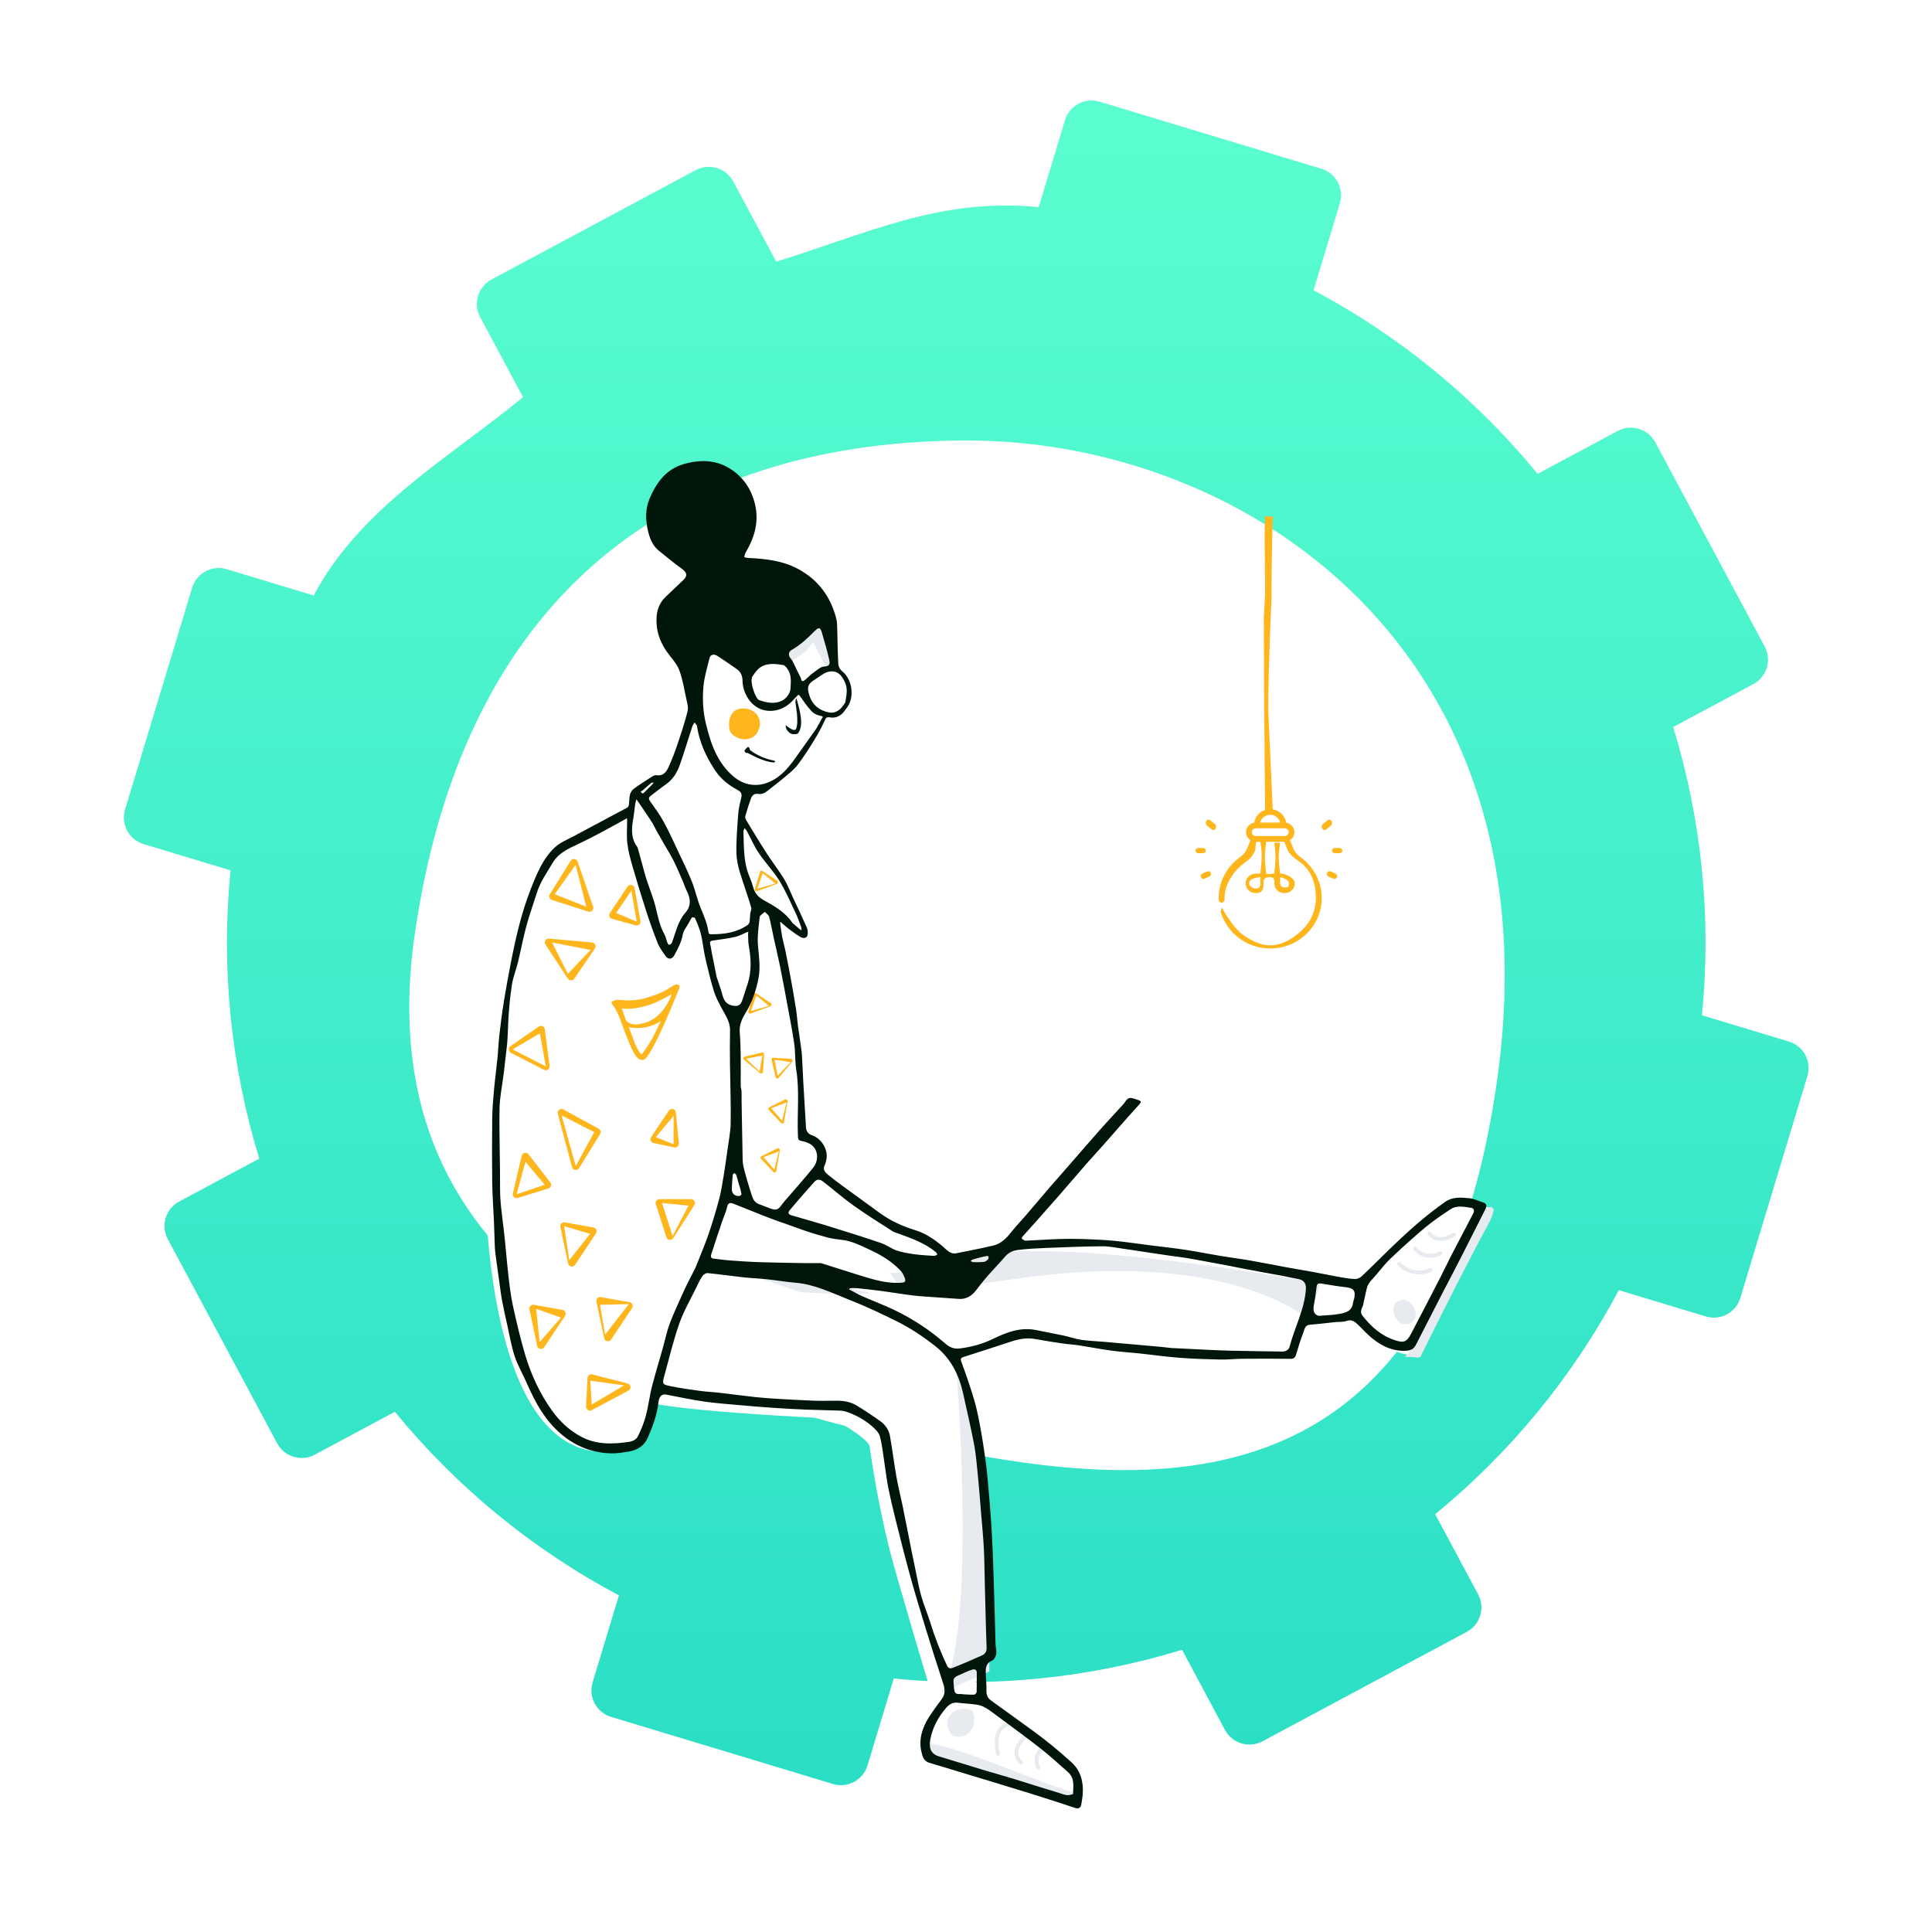 <svg xmlns="http://www.w3.org/2000/svg" fill="none" viewBox="0 0 750 750" height="750" width="750">
<path fill="white" d="M750 0H0V750H750V0Z"></path>
<path fill="url(#paint0_linear_268_1228)" d="M356.607 560.305C264.098 540.058 140.839 499.879 161.094 362.018C181.349 224.156 268.175 171 375.595 171C483.01 171 605.051 252.041 581.094 419.925C557.136 587.809 449.117 580.551 356.607 560.305ZM660.68 394.122C664.5 355.761 660.441 317.805 649.538 282.225L680.646 265.561C685.889 262.754 687.861 256.229 685.058 250.987L642.588 171.698C639.776 166.456 633.251 164.484 628.007 167.291L596.9 183.954C573.318 155.169 543.97 130.76 509.927 112.683L520.131 78.919C521.855 73.227 518.637 67.219 512.942 65.498L426.844 39.464C421.15 37.743 415.146 40.961 413.422 46.653L403.218 80.418C364.851 76.599 336.9 90.657 301.318 101.554L284.654 70.445C281.847 65.204 275.322 63.231 270.081 66.038L190.792 108.511C185.55 111.318 183.577 117.843 186.385 123.084L203.048 154.193C174.263 177.775 139.853 197.122 121.777 231.172L88.012 220.962C82.321 219.242 76.311 222.46 74.591 228.151L48.557 314.25C46.837 319.942 50.055 325.95 55.746 327.672L89.511 337.881C85.692 376.241 89.751 414.197 100.647 449.777L69.539 466.442C64.297 469.249 62.325 475.774 65.132 481.016L107.604 560.305C110.412 565.546 116.937 567.519 122.178 564.711L153.287 548.047C176.868 576.834 206.216 601.243 240.265 619.319L230.056 653.084C228.335 658.775 231.554 664.784 237.244 666.505L323.345 692.535C329.03 694.259 335.043 691.04 336.768 685.346L346.972 651.585C385.33 655.404 423.29 651.345 458.871 640.448L475.53 671.557C478.342 676.798 484.868 678.767 490.111 675.963L569.4 633.491C574.635 630.684 576.616 624.159 573.804 618.918L557.136 587.809C585.927 564.227 610.331 534.879 628.414 500.83L662.174 511.04C667.868 512.76 673.881 509.543 675.597 503.851L701.628 417.752C703.353 412.061 700.134 406.052 694.44 404.331L660.68 394.122Z" clip-rule="evenodd" fill-rule="evenodd"></path>
<path fill="#FFB61D" d="M494.093 200.551L491.094 200.449L491.01 203.113C490.867 207.906 490.933 213.034 491.005 218.624C491.055 222.52 491.107 226.641 491.094 231.031L490.597 239.698C490.61 247.773 490.667 259.013 490.767 273.417L491.093 314.421C488.889 315.151 487.233 317.054 486.901 319.369C485.083 319.646 483.687 321.189 483.687 323.047C483.687 324.362 484.387 325.518 485.441 326.181L484.158 329.281C483.589 330.658 482.648 331.836 481.439 332.687C476.14 336.414 473.021 342.451 473.095 348.836C473.097 349.006 473.101 349.175 473.108 349.343C473.131 349.956 473.655 350.427 474.281 350.411C474.906 350.388 475.394 349.873 475.371 349.261C475.365 349.111 475.361 348.961 475.359 348.811C475.294 343.149 479.061 337.794 483.76 334.488C485.317 333.393 486.526 331.88 487.257 330.114L487.641 326.769H489.251C489.251 326.769 489.81 329.78 489.81 332.133C489.81 334.487 489.251 339.148 489.251 339.148H487.395C485.27 339.148 483.54 340.842 483.54 342.924C483.54 345.005 485.27 346.699 487.395 346.699H487.661C489.786 346.699 490.515 345.612 490.515 342.924C490.515 341.516 490.671 340.51 492.967 340.51C495.263 340.51 494.672 342.924 494.672 342.924C494.672 345.005 496.401 346.699 498.526 346.699H498.792C500.918 346.699 502.647 345.005 502.647 342.924C502.647 340.842 499.062 339.081 496.937 339.081C496.937 339.081 496.371 334.845 496.371 332.687C496.371 330.867 496.937 327.148 496.937 327.148H494.672C494.672 327.148 495.144 330.62 495.144 332.738C495.144 334.857 494.672 339.081 494.672 339.081C494.672 339.081 493.423 339.306 492.828 339.319C492.233 339.331 491.515 339.148 491.515 339.148C491.515 339.148 491.019 334.817 491.019 332.738C491.019 330.66 491.515 326.769 491.515 326.769H494.672H496.937H498.547L499.93 330.113C500.625 331.793 502.705 333.268 504.291 334.392L504.492 334.534C509.086 337.797 510.829 343.059 510.829 348.609C510.829 353.297 508.951 357.692 505.542 360.983C502.133 364.274 497.62 367.049 492.828 366.98C489.029 366.925 485.144 364.832 482.108 362.563C479.167 360.366 475.359 354.356 474.725 352.969C474.091 351.582 473.793 353.771 473.978 354.356C475.198 358.225 477.694 361.718 481.006 364.192C484.431 366.752 488.508 368.137 492.795 368.198C498.199 368.274 503.288 366.274 507.132 362.563C510.976 358.852 513.094 353.896 513.094 348.609C513.094 342.35 510.001 336.417 504.821 332.738C503.559 331.842 502.594 330.647 502.029 329.281L500.747 326.181C501.8 325.519 502.5 324.362 502.5 323.047C502.5 321.19 501.104 319.646 499.286 319.369C498.912 316.759 496.854 314.673 494.226 314.2H494.081L492.344 276.07C492.24 261.556 493.598 232.546 493.598 232.546C493.622 221.39 493.759 211.609 494.009 203.205L494.093 200.551ZM498.526 344.481C497.65 344.481 496.937 343.782 496.937 342.924V340.51C496.937 340.51 500.382 341.2 500.382 342.924C500.382 344.505 499.782 344.495 499.006 344.483H499.004C498.935 344.482 498.864 344.481 498.792 344.481H498.526ZM484.939 342.924C485.085 345.092 489.583 346.038 489.251 342.924V340.51C489.251 340.51 484.792 340.755 484.939 342.924ZM489.21 319.324C489.626 317.601 491.21 316.316 493.094 316.316C494.978 316.316 496.561 317.602 496.977 319.324H489.21ZM498.7 321.543H498.216H487.971H487.488C486.641 321.543 485.952 322.217 485.952 323.047C485.952 323.876 486.641 324.551 487.488 324.551H498.7C499.547 324.551 500.236 323.876 500.236 323.047C500.236 322.217 499.547 321.543 498.7 321.543ZM518.104 331.2H520.083C520.641 331.2 521.094 330.752 521.094 330.2C521.094 329.647 520.641 329.2 520.083 329.2H518.104C517.546 329.2 517.094 329.647 517.094 330.2C517.094 330.752 517.546 331.2 518.104 331.2ZM516.531 338.279L518.436 339.081C518.973 339.307 519.233 339.947 519.018 340.51C518.803 341.073 518.193 341.346 517.656 341.121L515.751 340.319C515.214 340.093 514.954 339.453 515.169 338.89C515.333 338.461 515.726 338.2 516.142 338.2C516.272 338.2 516.404 338.225 516.531 338.279ZM514.832 321.972L516.616 320.54C517.119 320.137 517.245 319.337 516.897 318.753C516.682 318.393 516.336 318.2 515.985 318.2C515.767 318.2 515.548 318.274 515.355 318.428L513.571 319.86C513.068 320.263 512.942 321.063 513.291 321.647C513.639 322.23 514.329 322.375 514.832 321.972ZM467.083 331.2H465.104C464.546 331.2 464.094 330.752 464.094 330.2C464.094 329.647 464.546 329.2 465.104 329.2H467.083C467.641 329.2 468.094 329.647 468.094 330.2C468.094 330.752 467.641 331.2 467.083 331.2ZM468.656 338.279L466.751 339.081C466.215 339.307 465.954 339.947 466.169 340.51C466.385 341.073 466.994 341.346 467.531 341.121L469.436 340.319C469.973 340.093 470.233 339.453 470.018 338.89C469.854 338.461 469.461 338.2 469.046 338.2C468.916 338.2 468.784 338.225 468.656 338.279ZM470.355 321.972L468.571 320.54C468.068 320.137 467.942 319.337 468.291 318.753C468.506 318.393 468.851 318.2 469.202 318.2C469.42 318.2 469.64 318.274 469.832 318.428L471.616 319.86C472.119 320.263 472.245 321.063 471.897 321.646C471.549 322.229 470.859 322.375 470.355 321.972Z" clip-rule="evenodd" fill-rule="evenodd"></path>
<path fill="white" d="M346.364 479.783C357.394 482.686 363.054 489.595 367.834 496.03C372.624 502.464 362.094 499.403 356.284 497.08C350.474 494.758 336.484 486.169 336.484 486.169L290.104 472.141V450.689L303.974 449.879C303.974 449.879 335.324 476.879 346.364 479.783Z"></path>
<path fill="white" d="M298.305 322.672C308.225 360.216 313.345 396.139 314.155 430.6C314.155 430.6 323.445 431.761 322.285 439.89C321.125 448.019 296.735 470.082 296.735 470.082L288.285 442.073L285.125 338.861L298.305 322.672Z"></path>
<path fill="#FFB61D" d="M301.69 341.885L295.994 338.106C295.63 337.865 295.15 338.053 295.019 338.487L293.033 345.084C292.867 345.634 293.361 346.148 293.874 345.961L301.556 343.142C302.08 342.95 302.16 342.196 301.69 341.885ZM301 342.975L294 345L296.084 339L301 342.975Z" clip-rule="evenodd" fill-rule="evenodd"></path>
<path fill="#FFB61D" d="M299.19 389.385L293.494 385.606C293.13 385.365 292.65 385.553 292.519 385.987L290.533 392.584C290.367 393.134 290.861 393.648 291.374 393.461L299.056 390.642C299.58 390.45 299.66 389.696 299.19 389.385ZM298.5 390.475L291.5 392.5L293.584 386.5L298.5 390.475Z" clip-rule="evenodd" fill-rule="evenodd"></path>
<path fill="#FFB61D" d="M296.195 416.07L296.619 409.248C296.646 408.812 296.243 408.49 295.802 408.594L289.095 410.172C288.537 410.304 288.338 410.989 288.757 411.339L295.039 416.583C295.468 416.94 296.16 416.633 296.195 416.07ZM294.905 416.018L289.652 410.968L295.89 409.772L294.905 416.018Z" clip-rule="evenodd" fill-rule="evenodd"></path>
<path fill="#FFB61D" d="M306.991 411.039L300.169 410.615C299.733 410.587 299.411 410.99 299.515 411.432L301.093 418.138C301.225 418.697 301.91 418.895 302.26 418.477L307.504 412.194C307.861 411.766 307.554 411.074 306.991 411.039ZM306.939 412.328L301.889 417.581L300.694 411.343L306.939 412.328Z" clip-rule="evenodd" fill-rule="evenodd"></path>
<path fill="#FFB61D" d="M301.724 445.814L295.604 448.858C295.213 449.052 295.136 449.562 295.446 449.892L300.167 454.911C300.56 455.329 301.253 455.159 301.346 454.621L302.746 446.558C302.842 446.009 302.229 445.563 301.724 445.814ZM302.324 446.957L300.577 454.031L296.423 449.227L302.324 446.957Z" clip-rule="evenodd" fill-rule="evenodd"></path>
<path fill="#FFB61D" d="M304.724 426.814L298.604 429.858C298.213 430.052 298.136 430.562 298.446 430.892L303.167 435.911C303.56 436.329 304.253 436.159 304.346 435.621L305.746 427.558C305.842 427.009 305.229 426.563 304.724 426.814ZM305.324 427.957L303.577 435.031L299.423 430.227L305.324 427.957Z" clip-rule="evenodd" fill-rule="evenodd"></path>
<path fill="white" d="M265.047 345.248L258.318 365.565C242.935 412.094 235.36 435.711 235.133 437.925C234.991 439.3 235.825 440.329 237.112 440.678C237.884 440.888 238.83 440.877 240.004 440.703C241.831 440.432 244.273 439.747 247.222 438.728C249.501 437.941 251.964 436.995 254.46 435.974L255.509 435.541C255.85 435.399 256.182 435.259 256.503 435.123L258.17 434.405L258.646 434.195L258.923 433.754C259.415 432.972 260.115 431.588 260.806 429.69C261.413 428.023 261.897 426.237 262.215 424.351L262.326 423.639C262.425 422.946 263.376 421.343 265.337 418.605L266.704 416.735C267.825 415.224 269.982 412.337 270.199 412.045L271.467 410.327C272.679 408.675 273.737 407.199 274.771 405.711C279.956 398.245 283.62 391.711 285.782 385.423C287.616 380.089 288.259 375.146 287.532 370.603C286.421 363.668 286.847 357.041 288.47 350.821C289.818 345.654 285.553 340.886 279.404 339.134C273.05 337.322 266.996 339.374 265.047 345.248Z"></path>
<path fill="white" d="M276.31 315.204C280.059 319.182 283.203 322.215 285.745 324.304C290.026 327.823 296.164 331.595 304.157 335.619C279.707 341.281 264.777 342.4 259.368 338.977C259.368 338.977 261.621 328.375 264.858 323.833C267.269 320.451 276.31 315.204 276.31 315.204Z"></path>
<path fill="white" d="M315.204 264.09C310.124 283.384 296.244 303.527 281.464 299.637C266.684 295.746 258.504 269.375 263.584 250.081C268.664 230.787 284.764 218.3 299.544 222.19C314.324 226.08 320.284 244.797 315.204 264.09Z"></path>
<path fill="white" d="M318.585 270.244C312.836 292.324 297.128 315.376 280.402 310.924C263.675 306.471 254.418 276.292 260.167 254.212C265.916 232.131 284.136 217.841 300.863 222.293C317.589 226.745 324.334 248.165 318.585 270.244Z"></path>
<path fill="#E7EAEE" d="M291.891 224.836C303.289 225.483 311.607 229.228 316.271 235.826L316.796 236.589C319.103 239.917 321.042 242.012 321.89 248.311L321.971 248.981C322.456 253.125 322.598 257.497 322.349 258.948C322.214 259.561 321.951 259.774 321.62 259.71C320.866 259.562 318.915 256.096 315.767 249.31L313.125 252.402C311.688 254.063 308.639 255.629 306.831 256.805C305.024 257.982 291.891 224.836 291.891 224.836Z" clip-rule="evenodd" fill-rule="evenodd"></path>
<path fill="white" d="M303.399 287.512C309.746 290.159 314.567 293.597 315.846 292.167C317.124 290.737 312.764 286.383 309.377 280.47C305.831 274.589 302.463 267.181 301.833 264.168L300.221 256.55C295.505 262.502 291.089 282.469 303.399 287.512Z" clip-rule="evenodd" fill-rule="evenodd"></path>
<path fill="white" d="M377.187 651.122L376.844 672.303H364.796L361.187 648L377.187 651.122Z"></path>
<path fill="white" d="M245.24 538.486C245.24 538.486 323.413 536.76 347.987 533.216C375.267 529.281 390.185 519.982 396.118 521.081C398.898 521.595 415.307 524.504 449.546 528.145C464.027 529.685 501.616 529.922 501.616 529.922L516.205 498.87C516.205 498.87 413.541 478.258 381.082 487.18C370.873 489.986 348.763 494.035 322.476 492.556C299.745 491.278 237.923 479.27 237.923 479.27C237.923 479.27 212.962 488.23 217.48 510.265C221.998 532.3 245.24 538.486 245.24 538.486Z"></path>
<path fill="#E7EAEE" d="M507.841 512.157L512.646 498.242C512.646 498.242 410.155 479.124 377.696 488.045C367.487 490.852 358.26 495.478 331.973 494C321.91 493.433 304.704 491.078 280.356 486.934C268.04 484.838 266.061 485.614 275.741 491.944C298.189 506.624 348.123 503.164 393.428 496.549C477.63 484.255 507.841 512.157 507.841 512.157Z" clip-rule="evenodd" fill-rule="evenodd"></path>
<path fill="white" d="M363.587 655.93C358.487 661.565 351.727 670.845 355.207 680.135L415.597 698.715C415.597 698.715 417.917 691.745 414.437 685.945C410.947 680.135 377.999 657.213 377.999 657.213L363.587 655.93Z"></path>
<path fill="#E7EAEE" d="M391.462 668.518C391.862 668.41 392.274 668.646 392.382 669.046C392.49 669.446 392.254 669.858 391.854 669.966C389.887 670.499 388.591 671.742 388.136 673.316C387.546 675.35 387.482 677.431 388.151 680.762C388.232 681.168 387.969 681.563 387.563 681.645C387.157 681.726 386.761 681.463 386.68 681.057C385.965 677.495 386.037 675.17 386.695 672.898C387.298 670.815 388.996 669.187 391.462 668.518Z" clip-rule="evenodd" fill-rule="evenodd"></path>
<path fill="#E7EAEE" d="M358.207 681.136L417.618 698.617C417.618 698.617 425.164 697.031 417.362 695.922C409.346 694.783 362.413 673.292 357.251 677.206C356.517 677.763 357.753 679.922 358.207 681.136Z" clip-rule="evenodd" fill-rule="evenodd"></path>
<path fill="white" d="M210.171 534.058C210.171 534.058 236.979 542.519 258.567 545.691C280.155 548.864 323.216 550.668 323.216 550.668C323.216 550.668 336.66 557.977 337.527 561.361C337.865 562.679 339.902 580.098 345.535 602.351C348.184 612.818 362.342 660.153 362.342 660.153L381.082 651.858C381.082 651.858 380.33 564.856 368.367 536C356.405 507.144 233.442 479.117 233.442 479.117C233.442 479.117 207.346 474.396 200.241 495.738C193.136 517.08 210.171 534.058 210.171 534.058Z"></path>
<path fill="#E7EAEE" d="M365.342 657.15L384.082 648.854C383.58 590.853 379.342 552.233 371.367 532.996C371.367 532.996 379.517 635.408 365.342 657.15Z" clip-rule="evenodd" fill-rule="evenodd"></path>
<path fill="white" d="M528.754 513.298C533.418 519.299 541.383 527.568 551.136 525.754L579.921 469.507C579.921 469.507 572.514 466.231 566.198 468.651C559.87 471.079 532.047 500.115 532.047 500.115L528.754 513.298Z"></path>
<path fill="#E7EAEE" d="M403.73 678.505C404.029 678.219 404.504 678.229 404.79 678.528C405.077 678.827 405.067 679.302 404.768 679.588C403.025 681.258 402.702 684.056 403.702 685.745C403.913 686.101 403.795 686.561 403.438 686.772C403.082 686.983 402.622 686.865 402.411 686.509C401.063 684.232 401.474 680.667 403.73 678.505Z" clip-rule="evenodd" fill-rule="evenodd"></path>
<path fill="#E7EAEE" d="M397.603 673.559C397.905 673.275 398.38 673.29 398.664 673.592C398.947 673.894 398.932 674.368 398.631 674.652L398.225 675.042C395.071 678.146 394.167 680.859 396.944 683.77C397.23 684.07 397.218 684.545 396.919 684.831C396.619 685.117 396.144 685.105 395.858 684.806C393.806 682.654 393.385 680.331 394.294 678.005C394.921 676.401 396.012 675.054 397.603 673.559Z" clip-rule="evenodd" fill-rule="evenodd"></path>
<path fill="#E7EAEE" d="M368.737 672.575C370.458 675.866 379.599 674.515 378.008 665.413C377.255 661.107 363.969 663.46 368.737 672.575Z" clip-rule="evenodd" fill-rule="evenodd"></path>
<path fill="#E7EAEE" d="M545.43 526.802C557.509 513 564.451 481.957 574.398 471.275C577.909 467.505 582.463 466.659 577.561 475.585C568.592 491.917 551.354 526.802 551.354 526.802C550.442 527.259 549.314 526.802 548.294 526.802H545.43Z" clip-rule="evenodd" fill-rule="evenodd"></path>
<path fill="white" d="M346.364 479.781C357.394 482.684 363.054 489.593 367.834 496.028C372.624 502.462 362.094 499.401 356.284 497.078C350.474 494.756 339.36 485.942 339.36 485.942L346.364 479.781Z"></path>
<path fill="white" d="M245.894 453.653C245.894 453.653 307.984 480.326 316.734 480.361C325.474 480.397 346.924 490.812 348.084 498.941C349.494 508.83 312.084 494.296 312.084 494.296C312.084 494.296 228.474 494.296 214.544 480.361C200.605 466.426 209.894 437.395 209.894 437.395L245.894 453.653Z"></path>
<path fill="white" d="M230.794 329.401C230.794 329.401 245.894 338.69 248.214 368.883C250.534 399.075 241.244 435.074 241.244 435.074C241.244 435.074 247.054 439.719 248.214 444.364C249.374 449.009 245.844 455.14 245.844 455.14C245.844 455.14 211.056 472.234 208.733 473.395C206.411 474.556 197.121 471.072 197.121 461.782C197.121 452.493 200.605 444.364 200.605 444.364C202.272 383.079 192.476 323.594 230.794 329.401Z"></path>
<path fill="white" d="M292.303 265.154C295.875 260.371 303.424 258.813 305.439 266.364C305.439 266.364 306.987 270.92 303.867 273.735C294.31 282.359 288.731 269.936 292.303 265.154Z" clip-rule="evenodd" fill-rule="evenodd"></path>
<path fill="white" d="M312.249 270.343C315.642 265.799 322.814 264.32 324.728 271.493C324.728 271.493 326.198 275.821 323.235 278.496C314.155 286.688 308.856 274.887 312.249 270.343Z" clip-rule="evenodd" fill-rule="evenodd"></path>
<path fill="white" d="M284.464 328.503C284.464 328.503 284.464 384.323 285.284 415.516C286.104 446.709 278.954 477.443 265.294 501.478C251.634 525.514 253.493 559.898 243.424 562.453C163.779 582.668 185.222 335.282 214.691 319.473C244.159 303.665 253.894 300.316 253.894 300.316"></path>
<path fill="#FFB61D" d="M243.617 344.166L236.754 354.414C236.184 355.264 236.614 356.422 237.6 356.695L246.759 359.227C247.824 359.522 248.83 358.603 248.635 357.516L246.34 344.736C246.102 343.408 244.368 343.045 243.617 344.166ZM245.109 345.743L247.159 357.781L239.195 354.414L245.109 345.743Z" clip-rule="evenodd" fill-rule="evenodd"></path>
<path fill="#FFB61D" d="M221.534 334.156L213.445 347.14C212.928 347.969 213.33 349.063 214.26 349.362L228.383 353.889C229.559 354.266 230.662 353.14 230.259 351.972L224.225 334.461C223.814 333.267 222.201 333.085 221.534 334.156ZM223.452 335.739L227.584 351.972L215.339 347.14L223.452 335.739Z" clip-rule="evenodd" fill-rule="evenodd"></path>
<path fill="#FFB61D" d="M216.55 432.386L222.053 453.063C222.391 454.334 224.084 454.586 224.777 453.468L232.957 440.278C233.411 439.547 233.157 438.585 232.403 438.172L218.72 430.685C217.563 430.052 216.211 431.112 216.55 432.386ZM218 433.001L230.683 439.488L223.502 452.678L218 433.001Z" clip-rule="evenodd" fill-rule="evenodd"></path>
<path fill="#FFB61D" d="M205.533 508.311L208.533 522.485C208.808 523.785 210.513 524.112 211.249 523.005L219.354 510.81C219.952 509.911 219.432 508.693 218.368 508.503L207.263 506.524C206.216 506.337 205.312 507.27 205.533 508.311ZM208.15 508.088L217.774 511.499L209.47 520.981L208.15 508.088Z" clip-rule="evenodd" fill-rule="evenodd"></path>
<path fill="#FFB61D" d="M231.533 505.311L234.533 519.485C234.808 520.785 236.513 521.112 237.249 520.005L245.354 507.81C245.952 506.911 245.432 505.693 244.368 505.503L233.263 503.524C232.216 503.337 231.312 504.27 231.533 505.311ZM232.921 506.544L244.125 506.235L234.905 518.081L232.921 506.544Z" clip-rule="evenodd" fill-rule="evenodd"></path>
<path fill="#FFB61D" d="M217.533 476.311L220.533 490.485C220.808 491.785 222.513 492.112 223.249 491.005L231.354 478.81C231.952 477.911 231.432 476.693 230.368 476.503L219.263 474.524C218.216 474.337 217.312 475.27 217.533 476.311ZM219 476.001L229.105 478.98L221 489.174L219 476.001Z" clip-rule="evenodd" fill-rule="evenodd"></path>
<path fill="#00160A" d="M549.59 522.175C548.836 523.647 547.6 524.262 545.951 524.354C540.079 524.68 535.424 522.09 531.271 518.315C529.696 516.884 528.3 515.257 526.723 513.83C525.613 512.827 524.423 512.173 522.691 512.794C521.365 513.27 519.808 513.09 518.358 513.238C515.087 513.572 511.825 514.008 508.548 514.246C506.459 514.398 506.407 516.18 505.917 517.41C504.808 520.191 503.979 523.087 503.097 525.955C502.755 527.069 502.21 527.509 500.959 527.493C494.713 527.417 488.465 527.423 482.218 527.474C479.373 527.497 476.526 527.838 473.686 527.773C468.342 527.653 462.991 527.481 457.664 527.072C452.51 526.676 447.383 525.933 442.24 525.384C438.628 524.999 434.993 524.795 431.396 524.307C427.213 523.739 423.065 522.911 418.891 522.27C416.802 521.949 414.679 521.854 412.588 521.547C409.003 521.019 405.418 520.47 401.855 519.807C398.55 519.191 395.44 519.83 392.329 520.857C386.271 522.857 380.198 524.81 374.122 526.754C373.042 527.099 372.722 527.383 373.21 528.695C375 533.511 376.676 538.38 378.133 543.306C379.161 546.782 379.873 550.363 380.532 553.933C381.341 558.308 382.017 562.71 382.62 567.118C383.08 570.486 383.372 573.879 383.675 577.266C384.059 581.571 384.422 585.879 384.712 590.191C385.001 594.485 385.243 598.784 385.406 603.085C385.683 610.389 385.89 617.694 386.11 625C386.243 629.423 386.326 633.848 386.471 638.271C386.514 639.555 386.926 640.872 386.73 642.105C386.583 643.034 385.922 644.335 385.164 644.627C383.212 645.38 382.648 646.832 382.665 648.832C382.687 651.387 383.007 653.944 382.941 656.493C382.898 658.117 383.52 659.251 384.701 660.112C390.068 664.027 395.488 667.869 400.852 671.788C403.398 673.648 405.909 675.562 408.35 677.558C410.963 679.695 413.524 681.902 416.016 684.18C418.499 686.451 419.819 689.227 420.238 692.689C420.563 695.373 420.218 697.867 419.771 700.421C419.538 701.751 418.778 702.295 417.395 701.844C411.585 699.948 405.786 698.016 399.948 696.21C390.305 693.225 380.635 690.327 370.975 687.394C367.532 686.349 364.089 685.306 360.642 684.274C358.53 683.642 358.084 681.748 357.692 680.033C356.578 675.159 358.017 670.722 360.588 666.635C362.162 664.133 363.996 661.795 365.716 659.386C367.121 657.418 366.758 655.403 366.063 653.274C363.798 646.344 361.572 639.399 359.431 632.43C357.318 625.55 355.224 618.661 353.31 611.724C351.286 604.392 349.45 597.008 347.6 589.629C346.599 585.637 345.655 581.626 344.844 577.591C344.238 574.574 343.895 571.505 343.419 568.461C342.85 564.826 342.508 561.128 341.572 557.588C341.169 556.065 339.69 554.671 338.401 553.567C335.594 551.163 332.369 549.372 328.866 548.148C328 547.845 327.062 547.637 326.149 547.602C321.803 547.438 317.452 547.395 313.106 547.22C308.861 547.049 304.617 546.813 300.379 546.528C296.007 546.234 291.638 545.881 287.274 545.489C282.603 545.069 277.915 544.736 273.278 544.067C268.362 543.357 263.491 542.325 258.612 541.37C257.026 541.06 255.867 542.023 255.621 544.26C255.083 549.151 253.421 553.696 251.447 558.147C250.023 561.356 247.337 562.961 244.024 563.508C241.659 563.899 239.236 564.272 236.857 564.182C230.085 563.926 224.046 561.692 218.675 557.398C211.862 551.95 207.876 544.672 204.482 536.913C202.961 533.436 201.003 530.118 199.809 526.539C198.513 522.651 197.857 518.549 196.954 514.533C196.251 511.407 195.535 508.282 194.944 505.135C194.476 502.646 194.182 500.124 193.827 497.614C193.355 494.28 192.89 490.945 192.441 487.608C192.293 486.504 192.146 485.394 192.1 484.283C191.955 480.805 191.883 477.324 191.736 473.847C191.529 468.969 191.143 464.095 191.078 459.216C190.968 450.872 190.979 442.525 191.079 434.18C191.123 430.516 191.433 426.848 191.763 423.195C192.137 419.042 192.704 414.907 193.118 410.757C193.413 407.795 193.506 404.812 193.845 401.855C194.344 397.518 194.89 393.182 195.584 388.872C196.409 383.747 197.352 378.638 198.35 373.543C200.237 363.9 202.433 354.316 206.027 345.155C208.318 339.318 210.708 333.363 215.383 328.957C217.406 327.05 220.218 325.951 222.732 324.597C229.633 320.882 236.571 317.233 243.474 313.522C243.797 313.349 244.074 312.845 244.127 312.461C244.31 311.13 244.229 309.745 244.555 308.459C244.768 307.621 245.356 306.702 246.051 306.196C248.38 304.497 250.819 302.948 253.248 301.391C253.683 301.112 254.298 300.868 254.776 300.945C257.336 301.358 258.621 299.783 259.499 297.844C260.687 295.219 261.772 292.533 262.694 289.804C264.221 285.283 265.761 280.751 266.916 276.129C267.315 274.534 266.702 272.632 266.342 270.915C265.609 267.419 265.001 263.859 263.822 260.509C263.067 258.367 261.541 256.424 260.083 254.617C256.312 249.943 254.332 244.709 254.966 238.712C255.241 236.108 256.358 233.681 258.306 231.789C260.598 229.562 262.948 227.395 265.248 225.176C266.924 223.558 266.804 222.321 264.621 220.739C261.566 218.526 258.637 216.134 255.715 213.745C253.219 211.704 252.145 208.788 251.484 205.799C250.585 201.733 250.477 197.63 252.135 193.661C254.788 187.313 258.61 182.075 265.607 180.1C271.774 178.359 277.927 178.477 283.461 181.973C288.49 185.149 291.684 189.88 293.089 195.72C294.738 202.573 292.861 208.74 289.398 214.606C289.108 215.097 289.078 215.742 288.928 216.316C289.443 216.413 289.955 216.574 290.473 216.598C297.134 216.901 303.755 217.641 309.721 220.816C317.551 224.983 322.477 231.588 324.649 240.185C324.974 241.472 324.971 242.855 325.014 244.197C325.159 248.774 325.171 253.357 325.441 257.925C325.498 258.879 326.228 260.05 327.008 260.66C330.752 263.593 332.025 270.773 328.544 275.023C328.195 275.449 327.899 275.916 327.557 276.347C326.219 278.031 324.279 278.848 322.348 278.504C320.702 278.211 320.563 278.765 320.02 279.98C318.861 282.571 317.471 285.078 315.974 287.494C313.966 290.733 311.917 293.967 309.596 296.981C308.194 298.801 306.301 300.266 304.525 301.769C302.372 303.592 300.095 305.269 297.903 307.047C296.809 307.934 295.61 308.392 294.213 308.19C292.764 307.981 291.948 308.796 291.524 309.97C290.705 312.236 289.964 314.536 289.317 316.857C289.181 317.346 289.47 318.059 289.766 318.546C292.351 322.801 294.919 327.069 297.62 331.251C299.812 334.644 302.305 337.848 304.426 341.282C305.738 343.407 306.607 345.805 307.67 348.082C309.523 352.056 311.417 356.012 313.188 360.022C313.552 360.847 313.652 361.904 313.525 362.805C313.339 364.116 312.046 364.534 310.645 363.688C309.016 362.705 307.483 361.555 305.958 360.411C305.014 359.703 304.165 358.868 303.267 358.097C303.163 358.007 303.024 357.959 302.902 357.892C302.882 358.048 302.827 358.21 302.849 358.361C303.1 360.125 303.301 361.898 303.638 363.646C303.987 365.451 304.517 367.22 304.884 369.022C305.612 372.602 306.316 376.187 306.967 379.781C307.7 383.823 308.405 387.871 309.042 391.929C309.369 394.015 309.481 396.134 309.763 398.229C310.189 401.395 310.724 404.548 311.123 407.718C311.341 409.449 311.389 411.203 311.485 412.949C311.616 415.329 311.703 417.711 311.839 420.09C312.176 425.96 312.516 431.83 312.887 437.698C312.979 439.152 313.833 440.271 315.143 440.687C318.87 441.871 321.474 446.221 320.847 449.853C320.702 450.697 320.514 451.57 320.143 452.331C319.251 454.158 320.414 455.195 321.57 456.145C323.447 457.687 325.403 459.136 327.364 460.573C332.018 463.985 336.705 467.352 341.359 470.763C345.576 473.853 350.228 476.001 355.22 477.524C359.228 478.747 362.637 481.065 365.842 483.736C367.416 485.048 368.778 486.99 371.271 486.511C374.799 485.833 378.317 485.098 381.836 484.372C382.897 484.153 383.939 483.833 385.005 483.65C388.717 483.011 390.91 480.384 393.095 477.666C394.721 475.644 396.534 473.773 398.226 471.803C401.555 467.926 404.847 464.019 408.174 460.141C409.827 458.213 411.53 456.327 413.2 454.414C417.906 449.021 422.585 443.604 427.321 438.237C429.804 435.424 432.39 432.702 434.916 429.927C435.596 429.18 436.323 428.451 436.861 427.607C437.679 426.323 438.513 425.929 440.111 426.447C443.604 427.577 443.541 427.362 441.099 430.041C436.725 434.84 432.496 439.771 428.189 444.631C426.083 447.007 423.907 449.321 421.819 451.712C418.154 455.907 414.544 460.15 410.887 464.352C408.291 467.335 405.663 470.289 403.035 473.244C401.002 475.53 398.941 477.791 396.914 480.083C396.737 480.283 396.598 480.838 396.661 480.877C397.156 481.188 397.714 481.647 398.235 481.626C402.48 481.461 406.72 481.136 410.965 480.991C414.143 480.883 417.33 480.882 420.508 480.992C424.58 481.132 428.658 481.308 432.712 481.697C437.23 482.13 441.722 482.826 446.227 483.396C450.845 483.982 455.479 484.464 460.08 485.158C464.679 485.852 469.241 486.787 473.83 487.55C477.631 488.182 481.459 488.652 485.254 489.312C490.094 490.155 494.911 491.135 499.743 492.022C503.137 492.646 506.544 493.189 509.937 493.813C513.209 494.414 516.463 495.112 519.739 495.693C521.803 496.059 523.885 496.429 525.971 496.515C526.845 496.551 527.959 496.076 528.608 495.459C533.569 490.739 538.378 485.858 543.362 481.162C548.939 475.906 554.772 470.945 561.06 466.534C563.938 464.516 567.16 464.868 570.295 465.14C572.122 465.298 573.889 466.179 575.679 466.748C577.147 467.214 577.278 468.121 576.625 469.403C573.658 475.226 570.744 481.076 567.775 486.899C565.21 491.931 562.597 496.94 559.919 502.046C556.419 508.814 553.01 515.497 549.59 522.175ZM275.005 479.232C276.565 474.722 277.934 470.136 279.164 465.523C279.963 462.527 280.417 459.433 280.93 456.367C281.458 453.217 281.899 450.051 282.325 446.885C282.821 443.208 283.591 439.529 283.651 435.841C283.771 428.436 283.465 421.024 283.383 413.615C283.333 409.087 283.307 404.556 283.396 400.03C283.465 396.469 281.393 393.814 279.883 390.894C278.878 388.95 277.817 386.988 277.175 384.912C275.997 381.105 275.039 377.223 274.127 373.341C273.502 370.686 273.043 367.987 272.632 365.289C272.157 362.167 271.131 359.235 269.798 356.402C269.686 356.164 268.75 355.991 268.649 356.125C268.112 356.844 267.712 357.667 267.278 358.461C266.506 359.875 265.333 361.221 265.065 362.727C264.529 365.735 263.143 368.317 261.726 370.898C260.844 372.505 259.358 372.547 258.326 371.072C257.217 369.487 256.019 367.888 255.311 366.114C253.647 361.945 252.157 357.699 250.771 353.428C248.95 347.815 247.233 342.166 245.598 336.495C244.744 333.535 243.894 330.528 243.535 327.484C243.184 324.5 243.462 321.441 243.453 318.416C243.452 318.145 243.369 317.875 243.325 317.604C243.202 317.701 243.09 317.816 242.955 317.89C239.784 319.635 236.632 321.417 233.431 323.104C230.256 324.777 227.065 326.429 223.816 327.952C220.256 329.621 216.683 331.343 214.621 334.84C212.39 338.623 209.783 342.228 208.439 346.493C207.053 350.889 205.486 355.235 204.28 359.679C203.046 364.224 202.207 368.876 201.095 373.456C200.385 376.382 199.215 379.221 198.749 382.177C198.038 386.686 197.599 391.254 197.344 395.815C197.126 399.729 197.142 403.652 196.614 407.551C196.204 410.578 195.925 413.623 195.556 416.656C194.993 421.274 193.983 425.882 193.91 430.506C193.75 440.743 194.172 450.988 194.124 461.229C194.099 466.596 194.9 471.843 195.532 477.133C196.234 483.006 196.649 488.913 197.319 494.79C197.774 498.785 198.23 502.802 199.082 506.723C200.469 513.106 201.959 519.484 203.811 525.745C206.122 533.556 209.514 540.915 214.291 547.589C217.276 551.76 220.921 555.176 225.419 557.631C231.518 560.96 238.059 560.672 244.612 559.656C245.686 559.489 247.077 558.663 247.537 557.747C248.827 555.181 249.954 552.475 250.688 549.704C251.732 545.765 252.193 541.674 253.217 537.729C254.905 531.225 257.028 524.831 258.619 518.305C259.929 512.929 262.426 508.079 264.595 503.081C266.192 499.404 268.08 495.852 270.011 492.071C271.689 487.796 273.506 483.569 275.005 479.232ZM332.573 545.629C335.729 547.558 338.823 549.604 341.825 551.763C343.7 553.112 345.047 555.071 345.458 557.337C346.41 562.583 347.041 567.887 347.961 573.139C348.607 576.826 349.535 580.462 350.302 584.128C350.927 587.112 351.505 590.107 352.097 593.097C352.68 596.037 353.247 598.979 353.836 601.916C354.286 604.155 354.75 606.391 355.224 608.625C355.99 612.238 356.599 615.894 357.589 619.445C358.564 622.942 360.03 626.3 361.1 629.775C362.88 635.557 365.09 641.155 367.649 646.635C368.256 647.934 369.277 647.673 369.882 647.436C373.711 645.937 377.488 644.3 381.241 642.615C382.425 642.084 383.055 641.054 383 639.646C382.852 635.822 382.749 631.996 382.644 628.171C382.519 623.595 382.412 619.018 382.295 614.441C382.18 609.96 382.155 605.475 381.922 601C381.694 596.628 381.265 592.267 380.904 587.903C380.453 582.467 380.034 577.027 379.5 571.598C379.132 567.85 378.794 564.079 378.085 560.387C376.858 553.995 375.35 547.656 373.966 541.293C372.352 533.878 369.236 527.417 363.073 522.564C358.38 518.868 353.457 515.568 348.134 512.931C342.245 510.014 336.29 507.174 330.178 504.776C323.19 502.036 316.403 498.573 308.709 497.942C305.013 497.639 301.347 496.991 297.656 496.598C294.696 496.284 291.711 496.194 288.752 495.87C284.068 495.357 279.403 494.676 274.715 494.216C274.058 494.152 273.068 494.769 272.665 495.364C271.738 496.73 271.041 498.26 270.317 499.755C268.058 504.426 265.412 508.964 263.693 513.828C261.422 520.255 259.881 526.939 258.039 533.517C256.996 537.244 256.973 537.41 260.223 538.091C263.982 538.88 267.801 539.403 271.61 539.927C274.101 540.27 276.626 540.364 279.126 540.652C283.864 541.196 288.59 541.847 293.331 542.359C296.348 542.684 299.381 542.881 302.411 543.06C306.94 543.329 311.47 543.581 316.004 543.746C318.718 543.845 321.439 543.764 324.504 543.764C327.351 543.712 330.132 544.137 332.573 545.629ZM468.603 523.985C471.524 524.122 474.445 524.265 477.367 524.327C484.142 524.471 490.918 524.585 497.695 524.668C499.047 524.684 500.266 524.124 500.63 522.731C502.594 515.236 506.454 508.286 506.95 500.357C507.076 498.346 506.204 496.925 504.151 496.566C502.01 496.191 499.895 495.666 497.759 495.258C495.073 494.746 492.375 494.297 489.685 493.803C487.27 493.359 484.858 492.898 482.447 492.432C480.682 492.091 478.925 491.715 477.159 491.381C473.778 490.742 470.394 490.116 467.01 489.496C464.696 489.072 462.384 488.638 460.062 488.265C458.261 487.976 456.443 487.794 454.638 487.531C450.824 486.974 447.013 486.397 443.201 485.826C441.023 485.5 438.851 485.142 436.669 484.848C433.759 484.455 430.841 483.791 427.929 483.808C420.622 483.849 413.315 484.17 406.011 484.455C402.518 484.592 399.018 484.786 395.547 485.178C393.604 485.397 391.735 486.012 390.326 487.649C388.03 490.316 385.565 492.837 383.245 495.484C381.781 497.156 380.41 498.914 379.071 500.689C377.3 503.038 375.14 504.465 372.052 504.226C366.995 503.835 361.93 503.547 356.872 503.159C354.995 503.015 353.127 502.735 351.261 502.474C348.095 502.031 344.94 501.517 341.771 501.102C338.741 500.706 335.701 500.377 332.661 500.064C331.802 499.976 330.926 500.025 330.061 500.073C329.889 500.083 329.732 500.377 329.569 500.54C329.745 500.622 329.925 500.696 330.098 500.786C331.619 501.58 333.101 502.465 334.667 503.157C339.261 505.186 343.999 506.92 348.477 509.172C354.98 512.443 361.048 516.436 366.565 521.237C368.276 522.726 369.918 523.831 372.724 523.458C377.171 522.866 381.327 521.769 385.318 519.828C390.689 517.214 396.153 515.071 402.329 516.351C405.903 517.092 409.495 517.741 413.064 518.506C415.324 518.991 417.529 519.79 419.807 520.128C422.632 520.547 425.508 520.621 428.36 520.87C433.548 521.322 438.733 521.801 443.92 522.251C447.442 522.557 450.967 522.833 454.664 523.295C459.31 523.527 463.956 523.768 468.603 523.985ZM287.871 423.757C287.922 425.142 287.867 426.532 287.89 427.919C287.998 434.404 288.1 440.889 288.245 447.373C288.287 449.255 288.204 451.195 288.635 453C289.508 456.653 290.653 460.244 291.768 463.835C292.245 465.373 292.91 466.838 294.648 467.447C296.16 467.976 297.625 468.642 299.141 469.163C301.389 469.935 302.079 469.643 303.545 467.585C304.03 466.905 304.59 466.276 305.135 465.64C308.648 461.544 312.268 457.532 315.651 453.331C318.149 450.23 317.716 445.24 313.534 443.639C313.084 443.467 312.638 443.26 312.171 443.163C309.7 442.651 309.814 442.658 309.732 440.323C309.439 431.98 310.418 423.614 309.107 415.281C308.584 411.954 308.799 408.513 308.318 405.176C307.569 399.984 306.533 394.832 305.582 389.67C304.683 384.788 303.782 379.905 302.797 375.039C302.061 371.408 301.178 367.808 300.386 364.188C299.782 361.427 299.308 358.634 298.579 355.908C298.382 355.171 297.467 354.626 296.882 353.993C296.197 354.654 294.998 355.257 294.915 355.986C294.495 359.685 293.925 363.455 294.25 367.125C294.623 371.341 295.256 375.521 294.451 379.706C293.534 384.476 292.008 389.056 289.424 393.229C287.991 395.542 286.921 397.942 287.165 400.804C287.406 403.636 287.484 406.487 287.525 409.33C287.582 413.376 287.539 417.424 287.539 421.818C287.655 422.464 287.847 423.107 287.871 423.757ZM269.672 280.451C269.38 280.903 268.975 281.318 268.814 281.813C267.166 286.857 265.66 291.951 263.898 296.954C262.837 299.969 261.171 302.659 258.417 304.553C256.416 305.929 254.549 307.5 252.591 308.941C251.626 309.651 251.83 310.267 252.432 311.13C254.234 313.711 256.138 316.251 257.642 319.004C259.718 322.803 261.496 326.767 263.343 330.688C265.143 334.508 267.023 338.302 268.581 342.221C269.906 345.55 270.618 349.126 271.981 352.436C273.212 355.429 274.534 358.379 274.98 361.584C275.132 362.674 275.485 362.683 276.311 362.68C281.274 362.663 286.067 362.007 290.252 359.052C290.61 358.799 290.912 358.28 290.98 357.844C291.145 356.79 291.116 355.707 291.24 354.645C291.327 353.895 291.816 353.085 291.641 352.431C290.989 350.002 290.121 347.631 289.363 345.23C287.914 340.642 286.014 336.103 285.884 331.263C285.752 326.338 286.195 321.391 286.533 316.464C286.67 314.454 287.064 312.437 287.573 310.483C288.169 308.192 288.027 307.565 285.959 306.447C282.555 304.607 279.621 302.134 277.524 298.944C274.1 293.737 271.47 288.134 270.532 281.657C270.245 281.255 269.959 280.853 269.672 280.451ZM319.045 278.915C319.139 278.727 319.981 278.143 318.729 277.932C317.464 277.719 316.035 277.105 315.166 276.199C313.462 274.422 312.052 272.352 310.62 270.333C310.215 269.761 310.071 269.414 309.501 270.1C309.14 270.535 308.67 270.88 308.309 271.315C305.178 275.097 300.675 276.703 296.459 275.652C291.404 274.392 288.323 269.003 288.254 264.328C288.226 262.464 287.637 260.902 286.148 259.83C283.671 258.046 281.122 256.358 278.576 254.672C277.15 253.728 275.792 254.036 275.424 255.525C274.513 259.21 273.379 262.904 273.061 266.656C272.668 271.297 272.855 275.984 273.963 280.616C275.83 288.419 278.254 295.834 284.622 301.333C288.728 304.879 293.799 305.676 298.688 303.531C303.533 301.404 306.509 297.471 309.405 293.377C311.839 289.936 314.265 286.489 316.868 282.872C317.604 281.558 318.367 280.258 319.045 278.915ZM528.856 510.675C532.222 514.959 536.137 518.535 541.495 520.264C544.804 521.333 546.016 521.144 547.847 517.653C551.584 510.532 555.276 503.387 558.958 496.238C560.428 493.382 561.788 490.469 563.261 487.615C566.138 482.04 569.053 476.484 571.97 470.928C572.502 469.915 571.996 468.997 571.212 468.892C568.491 468.529 565.618 467.752 563.091 469.433C559.758 471.649 556.404 473.879 553.338 476.438C548.688 480.32 544.209 484.415 539.798 488.569C537.798 490.454 536.108 492.675 534.33 494.787C532.925 496.456 531.122 497.861 530.587 500.141C530.093 502.25 529.605 504.36 529.115 506.816C528.538 508.074 527.893 509.449 528.856 510.675ZM414.223 696.875C415.016 696.938 416.544 696.578 416.552 696.364C416.654 693.378 417.219 690.213 414.539 687.882C411.056 684.851 407.681 681.681 404.048 678.841C398.187 674.259 392.155 669.895 386.191 665.444C384.06 663.853 381.941 662.165 379.229 661.75C376.801 661.379 374.326 661.33 371.89 661.005C369.835 660.73 368.437 661.621 367.189 663.1C364.163 666.687 361.962 670.675 361.13 675.333C360.477 678.984 361.652 680.995 364.599 681.862C370.21 683.514 375.781 685.302 381.381 686.991C385.394 688.201 389.444 689.292 393.449 690.528C399.289 692.331 405.104 694.217 411.277 696.067C412.258 696.353 413.226 696.797 414.223 696.875ZM296.39 471.941C292.515 470.407 288.663 468.815 284.779 467.305C283.632 466.859 282.655 466.727 282.276 468.494C281.866 470.413 280.99 472.23 280.357 474.104C278.952 478.264 277.541 482.422 276.211 486.606C275.965 487.379 275.591 488.464 277.119 488.612C279.108 488.804 281.086 489.136 283.079 489.281C286.97 489.564 290.864 489.842 294.762 489.97C300.553 490.161 306.347 490.23 312.141 490.332C313.991 490.364 315.842 490.331 317.693 490.341C318.143 490.343 318.62 490.311 319.038 490.442C324.054 492.01 329.052 493.634 334.073 495.186C339.123 496.747 344.181 498.281 349.576 497.98C351.449 497.875 351.793 497.524 351.104 495.8C350.728 494.86 350.206 493.902 349.514 493.177C346.135 489.635 342.009 487.163 337.595 485.13C334.079 483.511 330.641 481.704 326.686 481.297C324.834 481.107 322.969 480.84 321.171 480.375C318.314 479.635 315.481 478.779 312.687 477.827C309.196 476.638 305.754 475.303 301.944 474.031C300.091 473.336 298.229 472.669 296.39 471.941ZM252.814 318.788C251.19 316.271 249.481 313.81 247.802 311.328C247.569 310.982 247.314 310.651 247.069 310.314C246.907 310.882 246.679 311.441 246.595 312.021C246.317 313.936 246.161 315.872 245.832 317.777C245.181 321.55 244.826 325.257 247.272 328.61C247.426 328.822 247.548 329.077 247.618 329.331C248.517 332.599 249.4 335.872 250.297 339.141C250.524 339.969 250.761 340.795 251.033 341.609C252.202 345.11 253.62 348.549 254.501 352.12C255.406 355.789 256.1 359.476 257.98 362.827C258.52 363.789 258.695 364.952 259.094 366.001C259.213 366.315 259.605 366.819 259.729 366.78C260.127 366.656 260.65 366.393 260.784 366.051C262.336 362.064 263.084 357.71 266.029 354.362C268.531 351.519 268.012 348.613 266.477 345.577C265.878 344.391 265.507 343.091 264.971 341.87C263.814 339.229 262.706 336.561 261.411 333.987C260.279 331.739 258.909 329.612 257.663 327.421C256.787 325.88 255.944 324.32 254.913 322.595C254.218 321.323 253.598 320.003 252.814 318.788ZM346.566 478.011C341.497 474.736 336.358 471.555 331.446 468.056C327.333 465.127 323.522 461.777 319.525 458.681C318.446 457.846 317.208 457.568 316.106 458.828C314.32 460.868 312.5 462.879 310.717 464.922C309.389 466.444 308.113 468.011 306.783 469.531C305.743 470.719 305.852 471.356 307.374 471.811C312.265 473.273 317.191 474.619 322.067 476.128C328.723 478.189 335.372 480.282 341.968 482.525C344.078 483.243 345.938 484.692 348.046 485.42C350.187 486.16 352.475 486.545 354.731 486.86C357.336 487.223 359.975 487.368 362.603 487.531C363.023 487.557 363.467 487.182 363.899 486.993C363.643 486.637 363.448 486.205 363.12 485.936C358.953 482.526 353.976 480.765 348.801 478.888C348.052 478.602 347.225 478.436 346.566 478.011ZM280.566 386.63C281.21 389.075 282.741 390.263 285.099 390.485C287.135 390.676 287.733 389.559 288.229 388.072C288.94 385.941 289.644 383.808 290.311 381.663C291.793 376.9 291.581 372.1 290.694 367.258C290.405 365.679 290.473 364.033 290.4 362.417C290.39 362.183 290.509 361.942 290.569 361.704C290.331 361.774 290.084 361.822 289.856 361.916C288.427 362.507 287.051 363.326 285.565 363.66C282.782 364.285 279.944 364.699 277.112 365.061C276.018 365.2 275.37 365.315 275.717 366.653C276.045 367.917 276.176 369.231 276.437 370.514C276.999 373.278 277.589 376.037 278.168 379.145C278.978 381.637 279.899 384.1 280.566 386.63ZM310.227 360.532C310.497 360.761 310.797 360.954 311.083 361.163C311.081 360.776 311.188 360.347 311.06 360.007C310.308 358.009 309.607 355.981 308.69 354.058C306.732 349.953 304.933 345.732 302.544 341.885C300.195 338.103 297.032 334.834 294.536 331.131C292.749 328.479 291.484 325.475 289.957 322.644C289.723 322.208 289.335 321.855 289.018 321.464C288.872 321.924 288.591 322.387 288.602 322.842C288.675 325.8 288.714 328.764 288.962 331.709C289.131 333.718 289.47 335.742 290.01 337.682C290.609 339.836 291.696 341.858 292.256 344.019C292.912 346.548 294.113 348.148 296.562 349.499C300.623 351.739 304.814 354.067 307.671 358.329C308.522 359.065 309.369 359.805 310.227 360.532ZM292.148 262.501C290.816 264.441 293.287 271.24 294.631 271.746C304.037 275.286 306.718 269.228 306.842 267.565C307.087 264.263 307.494 260.916 304.373 258.24C296.141 256.602 294.302 259.364 292.148 262.501ZM328.165 265.249C326.901 262.1 324.988 260.046 321.656 260.764C319.956 261.131 318.459 262.479 316.895 263.425C313.536 265.456 313.097 266.568 314.271 270.17C315.446 273.775 318.187 275.84 321.675 276.541C324.561 277.121 326.624 275.331 328.149 272.637C328.533 270.177 329.166 267.742 328.165 265.249ZM315.709 261.177C317.065 260.213 318.535 258.785 319.998 258.732C322.529 258.641 322.118 257.095 321.845 255.878C321.082 252.477 320.085 249.125 319.112 245.775C318.446 243.481 317.883 243.349 316.267 244.965C313.499 247.732 310.695 250.446 307.218 252.357C306.131 252.955 305.981 254.331 306.759 255.416C307.048 255.819 307.441 256.166 307.658 256.602C308.727 258.752 309.697 260.953 310.838 263.063C311.091 263.529 310.899 265.179 312.53 263.964C313.583 263.026 314.566 261.99 315.709 261.177ZM519.962 510.053C522.323 509.613 524.853 509.008 525.218 505.867C525.279 505.339 525.52 504.835 525.64 504.312C526.385 501.064 525.541 500.024 522.29 499.675C519.229 499.347 516.19 498.799 513.148 498.308C511.521 498.045 511.221 498.35 511.041 500.006C510.792 502.3 510.435 504.588 510.006 506.857C509.63 508.844 510.186 510.417 511.934 510.806C514.613 510.574 517.33 510.542 519.962 510.053ZM378.225 657.853C378.555 657.838 379.117 657.183 379.129 656.809C379.211 654.327 379.151 651.842 379.179 649.358C379.195 647.962 378.125 647.916 377.358 648.161C375.687 648.693 374.097 649.487 372.484 650.196C371.319 650.709 370.009 651.124 370.15 652.805C370.25 653.991 370.25 655.205 370.523 656.353C370.977 658.258 372.622 657.352 373.965 657.731C375.386 657.789 376.81 657.916 378.225 657.853ZM285.778 456.038C285.678 455.756 285.268 455.583 285 455.36C284.805 455.639 284.466 455.904 284.439 456.198C284.276 457.982 284.137 459.771 284.082 461.561C284.028 463.31 285.267 464.444 287.045 464.282C287.347 464.255 287.881 463.724 287.842 463.511C287.58 462.09 287.192 460.692 286.672 459.113C286.382 458.085 286.133 457.043 285.778 456.038ZM383.569 488.813C383.761 488.432 384.166 487.369 382.989 487.59C381.193 487.927 379.428 488.436 377.662 488.918C377.339 489.006 377.075 489.308 376.784 489.512C377.122 489.671 377.455 489.956 377.798 489.968C379.237 490.02 380.68 489.99 382.295 489.816C382.737 489.491 383.348 489.25 383.569 488.813ZM249.533 306.81C249.256 306.971 248.979 307.132 248.703 307.293C248.92 307.535 249.099 307.872 249.37 307.985C249.533 308.053 249.889 307.82 250.076 307.639C251.144 306.604 252.193 305.549 253.236 304.488C253.444 304.275 253.596 304.007 253.774 303.764C253.423 303.833 252.982 303.79 252.737 303.989C251.695 304.833 250.711 305.748 249.533 306.81Z" clip-rule="evenodd" fill-rule="evenodd"></path>
<path fill="#FFB61D" d="M286.726 286.601C285.1 285.721 283.491 285 283.153 283.041C282.497 279.235 283.868 274.75 288.829 275.011C293.302 275.246 296.14 278.961 294.558 283.156C293.391 286.25 290.559 287.784 286.726 286.601Z" clip-rule="evenodd" fill-rule="evenodd"></path>
<path fill="#00160A" d="M308.784 272.401C308.873 271.817 308.962 271.409 309.051 271C309.192 271.356 309.373 271.702 309.467 272.07C310.165 274.801 312.376 281.599 309.742 284.727C309.523 284.988 308.412 285.029 307.72 284.985C306.36 284.899 304.774 282.893 305.027 281.599C305.065 281.405 308.347 284.591 309.051 282.866C310.226 279.991 308.784 273.389 308.784 272.401Z" clip-rule="evenodd" fill-rule="evenodd"></path>
<path fill="#00160A" d="M290.268 292.322C290.131 292.253 289.942 292.271 289.778 292.278C289.374 292.295 288.821 291.571 289.056 291.264C289.411 290.803 289.813 290.338 290.294 290.034C290.58 289.853 291.053 290.439 291.017 290.699C290.991 290.892 291.175 291.196 291.353 291.327C294.071 293.323 297.088 294.617 300.389 295.239C300.607 295.28 300.797 295.475 301 295.598C300.798 295.739 300.596 296.012 300.393 296C296.791 295.789 292.627 293.519 290.268 292.322Z" clip-rule="evenodd" fill-rule="evenodd"></path>
<path fill="#FFB61D" d="M202.521 448.659L199.1 463.269C198.836 464.399 199.899 465.388 201.007 465.043L212.882 461.346C213.881 461.035 214.263 459.822 213.622 458.995L205.167 448.082C204.394 447.084 202.809 447.43 202.521 448.659ZM203.982 451.001L211.436 459.913L200.561 463.611L203.982 451.001Z" clip-rule="evenodd" fill-rule="evenodd"></path>
<path fill="#FFB61D" d="M213.134 364.366C211.884 364.254 211.057 365.635 211.747 366.684L220.447 379.91C221.033 380.802 222.337 380.813 222.939 379.932L230.946 368.205C231.592 367.259 230.983 365.967 229.842 365.865L213.134 364.366ZM214.311 365.865L229.269 368.772L220.447 378.006L214.311 365.865Z" clip-rule="evenodd" fill-rule="evenodd"></path>
<path fill="#FFB61D" d="M268.271 465.5H256C254.983 465.5 254.261 466.491 254.572 467.459L258.694 480.271C259.083 481.481 260.706 481.689 261.388 480.617L269.537 467.805C270.172 466.806 269.454 465.5 268.271 465.5ZM267.271 468L261.122 479.812L257 467L267.271 468Z" clip-rule="evenodd" fill-rule="evenodd"></path>
<path fill="#FFB61D" d="M228.063 534.925L227.502 546.032C227.443 547.196 228.676 547.98 229.705 547.432L243.973 539.831C245.181 539.188 244.966 537.394 243.639 537.054L229.933 533.547C229.014 533.312 228.111 533.978 228.063 534.925ZM229.147 535.985L242.259 537.806L229.705 545.226L229.147 535.985Z" clip-rule="evenodd" fill-rule="evenodd"></path>
<path fill="#FFB61D" d="M209.145 398.507L198.145 406.132C197.215 406.777 197.307 408.182 198.315 408.699L211.188 415.308C212.264 415.86 213.518 414.977 213.36 413.777L211.487 399.544C211.341 398.431 210.068 397.868 209.145 398.507ZM209.587 401.156L211.873 413.973L199 407.365L209.587 401.156Z" clip-rule="evenodd" fill-rule="evenodd"></path>
<path fill="#FFB61D" d="M259.617 431.167L252.754 441.415C252.163 442.297 252.651 443.497 253.69 443.717L261.715 445.415C262.707 445.624 263.616 444.811 263.518 443.802L262.357 431.856C262.22 430.454 260.401 429.997 259.617 431.167ZM261.486 433.22V444.194L254.586 441.415L261.486 433.22Z" clip-rule="evenodd" fill-rule="evenodd"></path>
<path fill="#FFB61D" d="M260.918 382.885C262.915 381.582 264.667 381.891 263.241 384.759C263.241 384.759 252.83 411.155 249.719 411.467C246.77 411.764 245.346 407.949 241.227 397.042L241.052 396.577C241.036 396.536 241.023 396.495 241.011 396.454L240.989 396.367L240.962 396.319L240.905 396.186L240.412 394.853C239.831 393.265 238.366 390.644 237.592 389.734C236.767 388.764 238.608 388.163 239.968 388.163C242.506 388.163 245.612 388.871 250.496 387.462C256.217 385.811 258.18 384.671 260.918 382.885ZM256.49 396.446L256.353 396.535C254.9 397.429 253.295 398.117 251.541 398.596C249.443 399.169 246.399 399.24 244.429 398.811L244.1 398.734L244.222 399.037C245.333 401.807 246.321 405.01 247.182 406.639L247.483 407.193C248.023 408.164 248.497 408.868 248.88 409.292L249 409.417L249.149 409.237C249.791 408.416 252.076 405.328 253.664 402.243L253.83 401.919C254.51 400.586 255.251 399.071 256.054 397.375L256.49 396.446ZM260.775 385.935L260.534 386.072C258.275 387.33 254.539 389.417 251.328 390.344C247.484 391.453 244.226 391.849 241.545 391.495L241.381 391.47L241.475 391.735C241.731 392.452 242.817 395.845 243.201 396.367C244.757 397.804 246.664 397.941 249 397.375L249.335 397.289C257.698 395.673 260.775 385.935 260.775 385.935Z" clip-rule="evenodd" fill-rule="evenodd"></path>
<path fill="#E7EAEE" d="M554.479 478.217C554.812 477.971 555.281 478.042 555.527 478.375C557.259 480.723 560.19 480.839 564.087 478.675C564.449 478.474 564.906 478.605 565.107 478.967C565.308 479.329 565.177 479.785 564.815 479.987C560.331 482.476 556.578 482.328 554.32 479.265C554.074 478.932 554.145 478.463 554.479 478.217Z" clip-rule="evenodd" fill-rule="evenodd"></path>
<path fill="#E7EAEE" d="M548.809 484.222C549.116 483.944 549.59 483.966 549.869 484.273C552.495 487.162 555.984 487.327 558.823 485.811C559.188 485.616 559.643 485.754 559.838 486.119C560.033 486.484 559.895 486.939 559.529 487.134C556.139 488.944 551.907 488.744 548.759 485.282C548.48 484.975 548.503 484.501 548.809 484.222Z" clip-rule="evenodd" fill-rule="evenodd"></path>
<path fill="#E7EAEE" d="M542.667 490.177C542.969 489.893 543.444 489.907 543.728 490.209C546.258 492.897 551.405 494.212 554.925 492.346C555.291 492.152 555.745 492.292 555.939 492.658C556.133 493.024 555.993 493.478 555.627 493.672C551.459 495.881 545.598 494.384 542.635 491.237C542.351 490.935 542.366 490.46 542.667 490.177Z" clip-rule="evenodd" fill-rule="evenodd"></path>
<path fill="#E7EAEE" d="M547.435 513.698C552.7 511.15 547.257 501.711 542.162 505.532C538.894 507.982 542.477 516.097 547.435 513.698Z" clip-rule="evenodd" fill-rule="evenodd"></path>
<defs>
<linearGradient gradientUnits="userSpaceOnUse" y2="693" x2="375.094" y1="39" x1="375.094" id="paint0_linear_268_1228">
<stop stop-opacity="0.9" stop-color="#49FECB"></stop>
<stop stop-opacity="0.9" stop-color="#13DBBF" offset="1"></stop>
</linearGradient>
</defs>
</svg>
